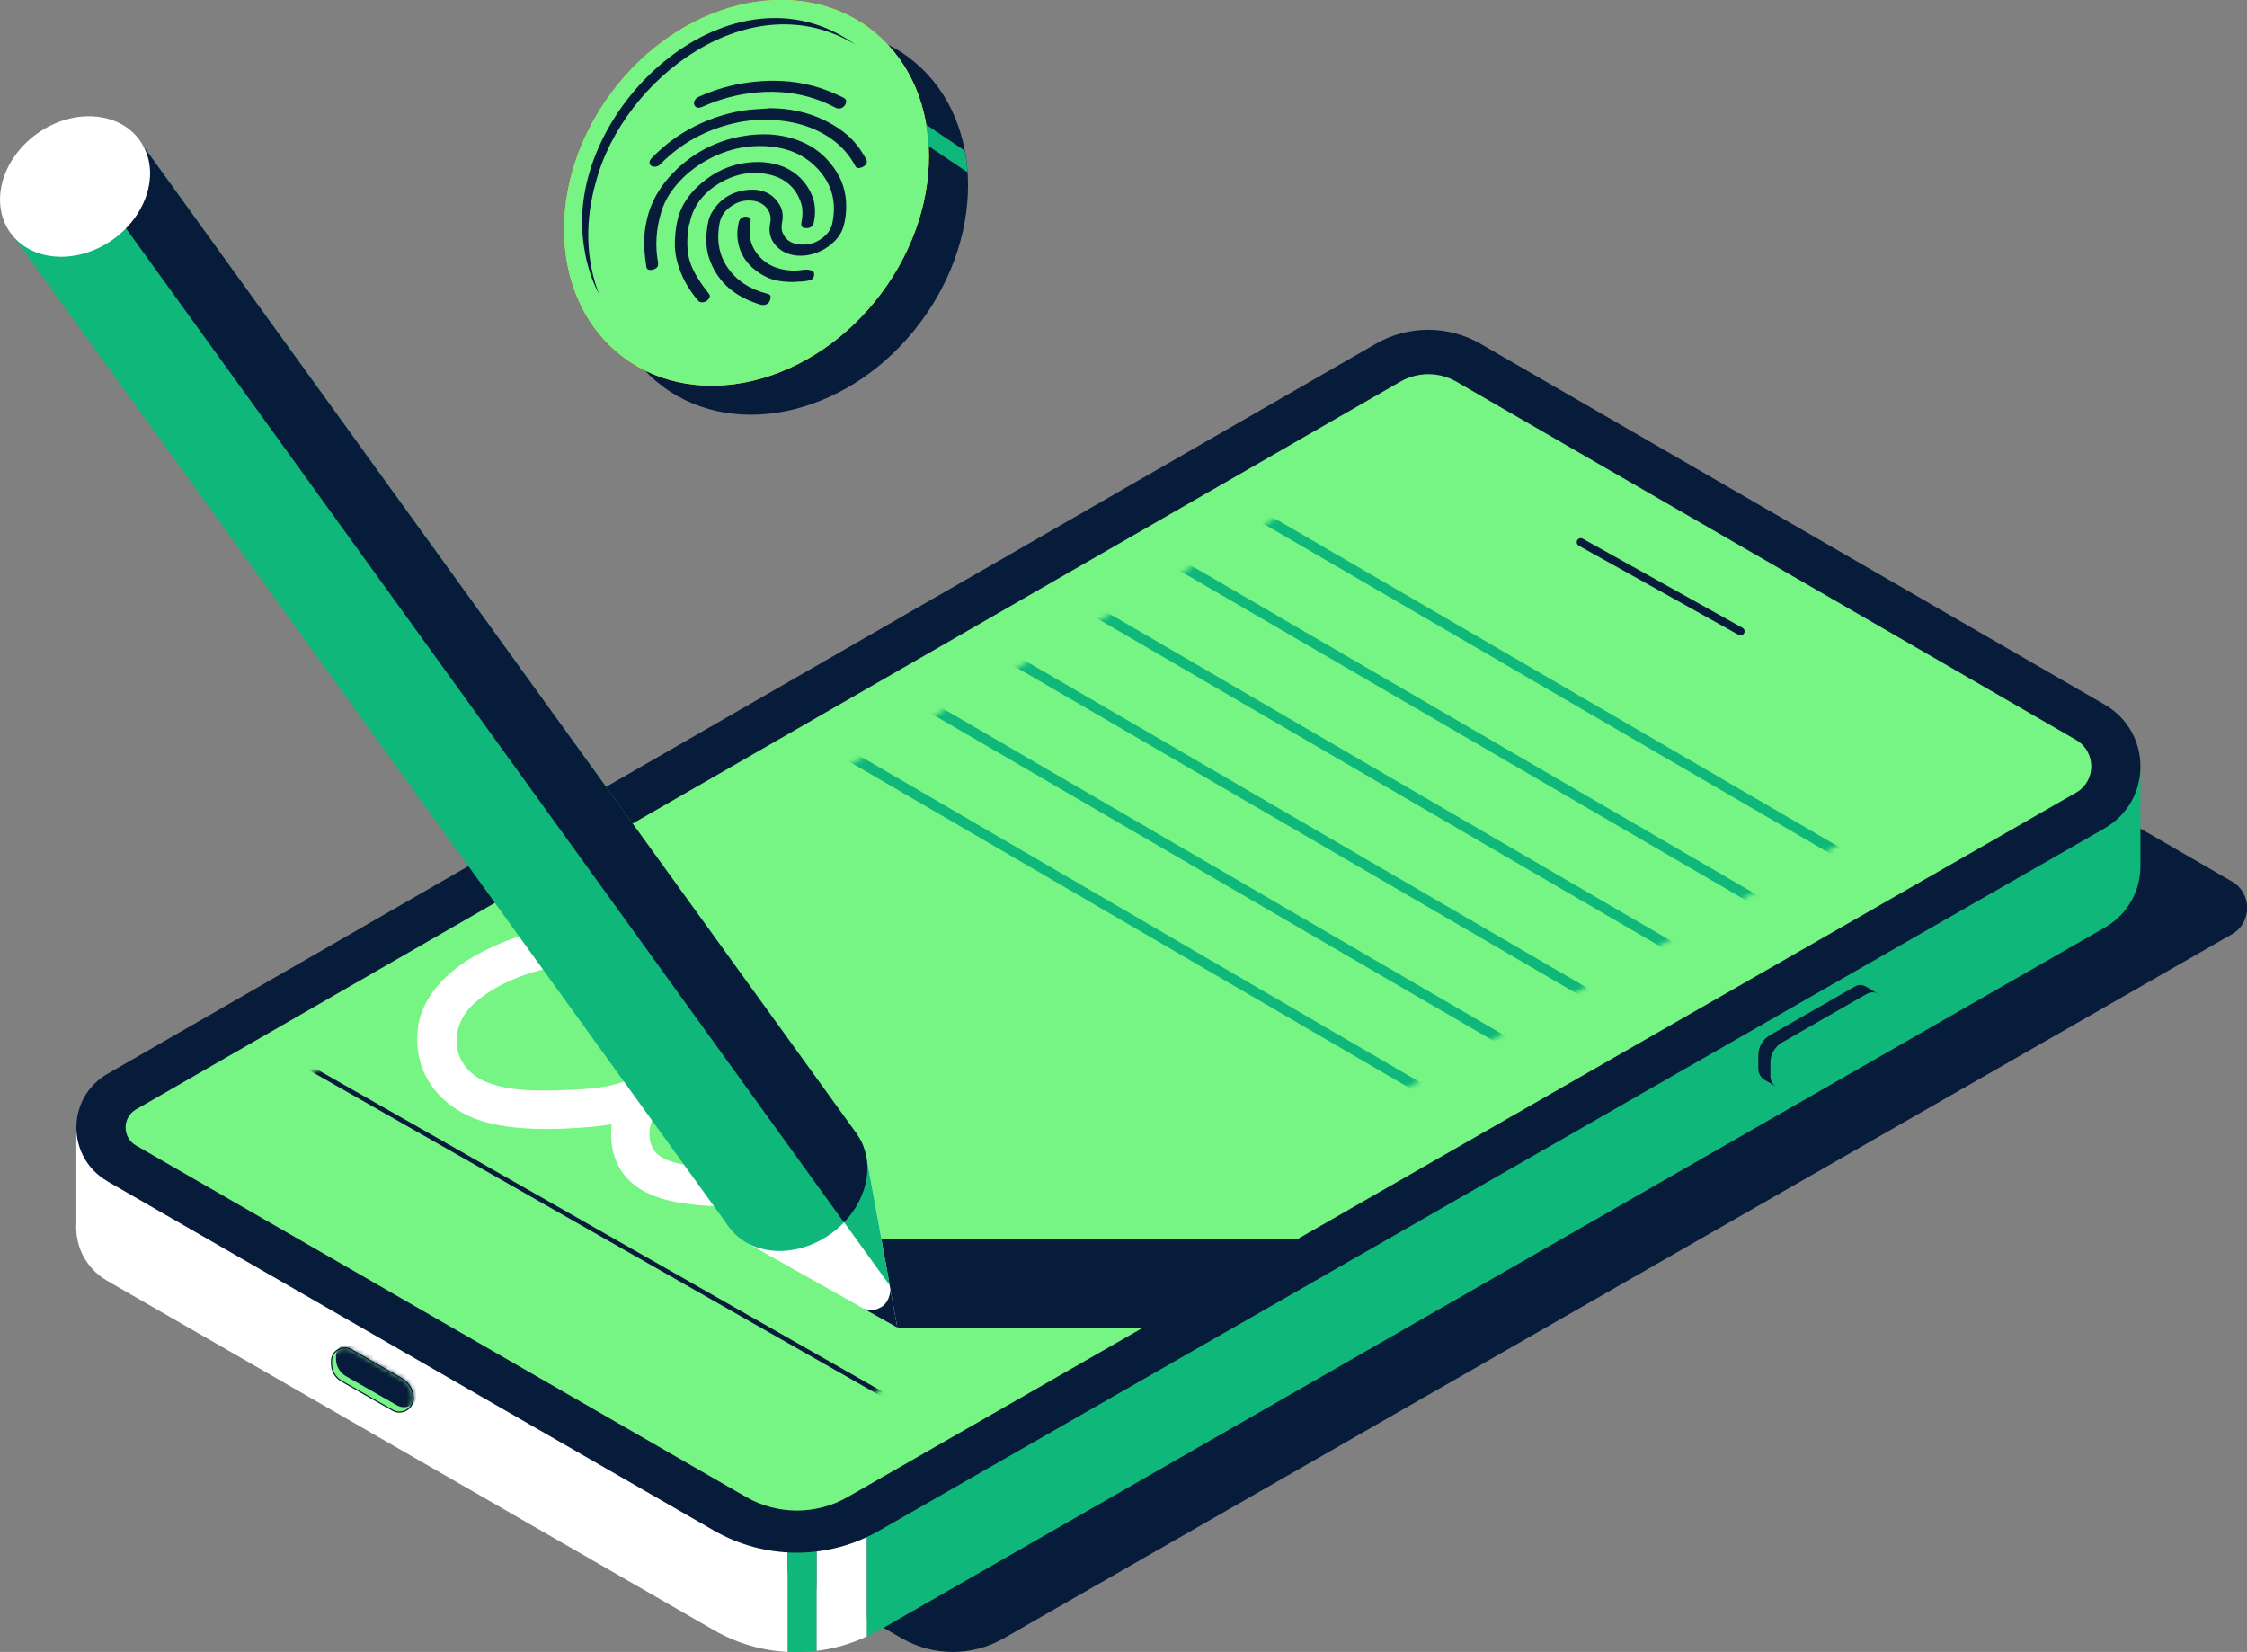 <svg xmlns="http://www.w3.org/2000/svg" fill="none" viewBox="0 0 472 347" height="347" width="472">
<rect x="0" y="0" width="472" height="347" fill="#808080" stroke="none"/>
<g clip-path="url(#clip0_1_4107)">
<path fill="#071B3B" d="M61.329 262.767L326.915 109.894C330.561 107.818 335.031 107.818 338.639 109.894L468.824 185.155C473.098 187.624 473.098 193.814 468.824 196.243L210.767 344.179C204.18 347.94 196.102 347.94 189.514 344.179L61.329 270.368C58.388 268.683 58.388 264.452 61.329 262.767Z"></path>
<path fill="white" d="M25.92 244.51L16.038 237.811V256.812C15.724 261.514 17.842 266.332 22.508 269.036L149.949 342.416C154.772 345.198 160.105 346.726 165.477 347V164.156L25.92 244.51Z"></path>
<path fill="#0FB77A" d="M438.906 167.016L311.034 93.087C304.211 89.13 295.781 89.13 288.958 93.087L182.064 154.636V343.787C182.966 343.356 183.868 342.925 184.731 342.416L442.082 194.872C447.219 191.933 449.729 186.723 449.611 181.551V160.708L438.906 167.016Z"></path>
<path fill="#0FB77A" d="M165.477 164.156V346.961C167.516 347.078 169.515 347 171.554 346.765V160.669L165.477 164.156Z"></path>
<path fill="white" d="M171.555 160.669V346.765C175.162 346.334 178.731 345.315 182.064 343.748V154.597L171.555 160.669Z"></path>
<path fill="#071B3B" d="M22.507 248.115L149.948 321.495C160.731 327.685 173.946 327.724 184.729 321.495L442.08 173.99C452.118 168.231 452.118 153.813 442.119 148.015L311.032 72.244C304.209 68.287 295.779 68.287 288.956 72.244L22.546 225.587C13.88 230.602 13.88 243.1 22.546 248.115H22.507Z"></path>
<path fill="#76F584" d="M28.587 233.031L294.172 80.158C297.819 78.082 302.289 78.082 305.897 80.158L436.082 155.419C440.356 157.888 440.356 164.078 436.082 166.507L178.025 314.482C171.437 318.243 163.36 318.243 156.772 314.482L28.587 240.632C25.646 238.947 25.646 234.716 28.587 233.031Z"></path>
<mask height="141" width="227" y="105" x="169" maskUnits="userSpaceOnUse" style="mask-type:luminance" id="mask0_1_4107">
<path fill="white" d="M265.782 245.255L395.379 172.266L273.899 105.467L169.045 166.154L265.782 245.255Z"></path>
</mask>
<g mask="url(#mask0_1_4107)">
<path stroke-miterlimit="10" stroke-width="2.15" stroke="#0FB77A" d="M251.705 100.805L392.046 182.491"></path>
<path stroke-miterlimit="10" stroke-width="2.15" stroke="#0FB77A" d="M236.607 112.128L376.949 193.814"></path>
<path stroke-miterlimit="10" stroke-width="2.15" stroke="#0FB77A" d="M221.512 123.45L361.814 205.175"></path>
<path stroke-miterlimit="10" stroke-width="2.15" stroke="#0FB77A" d="M206.375 134.812L346.716 216.498"></path>
<path stroke-miterlimit="10" stroke-width="2.15" stroke="#0FB77A" d="M191.279 146.134L331.621 227.82"></path>
<path stroke-miterlimit="10" stroke-width="2.15" stroke="#0FB77A" d="M176.182 157.457L316.484 239.182"></path>
</g>
<path fill="#071B3B" d="M394.987 209.093L392.124 207.33C391.418 206.86 390.477 206.743 389.654 207.213L371.812 217.438C370.283 218.3 369.342 219.946 369.342 221.669V224.451C369.342 225.47 369.852 226.332 370.636 226.841L370.714 226.88C370.753 226.88 370.832 226.958 370.871 226.958L373.459 228.486L374.91 226.488L374.675 226.371L390.399 217.36C392.124 216.38 393.183 214.539 393.183 212.541V209.603L395.026 208.976L394.987 209.093Z"></path>
<path fill="#0FB77A" d="M395.693 214.147V210.778C395.693 208.976 393.771 207.879 392.203 208.741L374.361 218.966C372.832 219.828 371.891 221.474 371.891 223.197V225.979C371.891 228.212 374.283 229.583 376.204 228.486L392.908 218.927C394.634 217.948 395.693 216.106 395.693 214.108V214.147Z"></path>
<path fill="white" d="M150.928 199.612C137.204 189.7 114.578 192.756 100.501 200.357C94.188 203.765 88.188 209.328 87.679 216.89C86.973 226.802 93.874 233.893 103.167 236.009C109.089 237.38 115.441 237.301 121.48 236.91C127.518 236.518 133.832 235.774 138.694 232.326L133.792 225.979C128.616 230.289 126.773 238.712 129.832 244.745C132.89 250.779 139.635 252.385 145.791 253.051C152.575 253.795 159.594 253.051 166.064 255.441C172.534 257.831 175.71 262.18 176.534 269.153C177.161 274.246 185.239 274.325 184.651 269.153C183.984 263.707 182.886 258.418 179.044 254.226C174.809 249.603 168.142 246.978 162.065 246.117C155.987 245.255 149.36 245.842 143.203 244.549C140.89 244.04 138.223 243.335 137.086 241.102C135.479 237.928 136.969 233.815 139.517 231.699C143.007 228.8 138.38 222.688 134.616 225.352C130.224 228.447 124.185 228.761 118.97 228.957C113.755 229.152 107.716 229.348 102.618 227.468C94.854 224.608 93.757 216.028 99.638 210.739C105.52 205.45 114.657 202.942 122.499 202.12C130.342 201.297 139.949 201.649 146.85 206.625C151.085 209.681 155.124 202.668 150.928 199.651V199.612Z"></path>
<path fill="#071B3B" d="M180.574 260.299H290.722L257.313 278.869H188.495"></path>
<mask height="141" width="227" y="171" x="53" maskUnits="userSpaceOnUse" style="mask-type:luminance" id="mask1_1_4107">
<path fill="white" d="M150.145 311.583L279.742 238.555L158.223 171.757L53.408 232.443L150.145 311.583Z"></path>
</mask>
<g mask="url(#mask1_1_4107)">
<path stroke-miterlimit="10" stroke-width="0.97" stroke="#071B3B" d="M61.289 222.179L195.003 298.38"></path>
</g>
<path stroke-linecap="round" stroke-miterlimit="10" stroke-width="1.69" stroke="#071B3B" d="M332.051 113.891L365.617 132.618"></path>
<path stroke-miterlimit="10" stroke-width="0.24" stroke="#071B3B" fill="#76F584" d="M69.641 285.843V286.47C69.641 287.959 70.425 289.369 71.758 290.114L82.463 296.225C84.385 297.322 86.816 295.951 86.816 293.718C86.816 291.994 85.914 290.427 84.385 289.565L73.797 283.492C71.954 282.435 69.641 283.767 69.641 285.882V285.843Z"></path>
<mask height="14" width="18" y="283" x="69" maskUnits="userSpaceOnUse" style="mask-type:luminance" id="mask2_1_4107">
<path fill="white" d="M69.641 285.843V286.47C69.641 287.959 70.425 289.369 71.758 290.114L82.463 296.225C84.385 297.322 86.816 295.951 86.816 293.718C86.816 291.994 85.914 290.427 84.385 289.565L73.797 283.492C71.954 282.435 69.641 283.767 69.641 285.882V285.843Z"></path>
</mask>
<g mask="url(#mask2_1_4107)">
<path fill="#071B3B" d="M70.582 284.824V285.451C70.582 286.94 71.366 288.35 72.7 289.095L83.404 295.207C85.326 296.304 87.757 294.932 87.757 292.699C87.757 290.975 86.855 289.408 85.326 288.546L74.739 282.474C72.896 281.416 70.582 282.748 70.582 284.864V284.824Z"></path>
</g>
<path fill="#0FB77A" d="M28.626 28.639L2.824 49.639L152.263 256.538L153.125 257.713L188.495 278.869L180.064 238.281L28.626 28.639Z"></path>
<path fill="white" d="M188.495 278.869L157.164 261.239L182.025 243.178"></path>
<path fill="#071B3B" d="M184.457 274.912C183.594 275.226 182.574 275.226 181.516 274.952L188.495 278.869L187.045 270.877C186.888 272.875 186.025 274.325 184.457 274.873V274.912Z"></path>
<path fill="#0FB77A" d="M174.617 259.103C182.032 253.728 184.445 244.416 180.007 238.303C175.569 232.191 165.96 231.593 158.545 236.968C151.13 242.342 148.717 251.654 153.155 257.767C157.594 263.879 167.202 264.477 174.617 259.103Z"></path>
<path fill="#0FB77A" d="M172.496 250.113L186.926 270.054L182.025 243.178L157.164 261.239L172.496 250.113Z"></path>
<path fill="#071B3B" d="M181.987 243.061C181.987 243.061 181.908 242.669 181.869 242.512C181.79 242.199 181.712 241.846 181.594 241.533C181.438 241.023 181.281 240.514 181.045 240.005C180.771 239.456 180.379 238.79 180.065 238.32L28.627 28.639L18.471 36.906L177.281 256.773C181.045 252.855 182.849 247.684 181.987 243.061Z"></path>
<path fill="white" d="M23.696 50.326C31.215 44.985 33.761 35.666 29.381 29.511C25.002 23.357 15.356 22.697 7.837 28.038C0.318 33.379 -2.227 42.698 2.152 48.852C6.531 55.007 16.177 55.667 23.696 50.326Z"></path>
<path fill="#071B3B" d="M193.354 67.698C207.603 48.598 206.472 23.669 190.828 12.018C175.183 0.367 150.949 6.406 136.7 25.506C122.45 44.607 123.581 69.536 139.225 81.187C154.87 92.838 179.104 86.799 193.354 67.698Z"></path>
<path fill="#FFD200" d="M185.135 61.592C199.385 42.491 198.254 17.562 182.609 5.912C166.965 -5.739 142.731 0.3 128.481 19.4C114.231 38.501 115.362 63.43 131.007 75.081C146.651 86.732 170.885 80.692 185.135 61.592Z"></path>
<path fill="#76F584" d="M185.135 61.592C199.385 42.491 198.254 17.562 182.609 5.912C166.965 -5.739 142.731 0.3 128.481 19.4C114.231 38.501 115.362 63.43 131.007 75.081C146.651 86.732 170.885 80.692 185.135 61.592Z"></path>
<path fill="#071B3B" d="M179.907 9.52C157.988 -4.114 130.853 16.298 125.128 38.395C122.971 45.995 122.892 54.301 125.873 61.862C123.951 58.297 122.892 54.262 122.461 50.187C119.363 22.136 154.106 -9.364 179.868 9.52H179.907Z"></path>
<path fill="#0FB77A" d="M203.238 36.2L195.043 30.676C195.004 29.501 194.533 26.171 194.533 26.171L202.65 31.656C202.65 31.656 203.082 33.772 203.238 36.2Z"></path>
<path fill="#071B3B" d="M159.948 64.056C159.438 63.899 158.928 63.743 158.418 63.547C153.713 61.823 150.498 58.767 148.968 54.262C148.302 52.303 148.223 50.148 148.537 47.954C148.694 46.896 148.851 45.838 149.4 44.859C150.929 42.116 153.321 40.432 156.458 39.962C159.948 39.452 162.418 40.589 163.869 43.213C164.418 44.232 164.536 45.368 164.3 46.622C164.143 47.405 164.104 48.189 164.379 48.855C165.006 50.383 166.222 51.245 168.104 51.362C170.182 51.519 172.025 50.853 173.594 49.247C174.221 48.581 174.652 47.836 174.809 47.014C175.711 42.9 174.927 39.374 172.535 36.357C170.614 33.928 168.065 32.165 164.771 31.303C163.006 30.833 161.203 30.637 159.281 30.676C156.811 30.716 154.38 31.147 151.948 32.048C147.4 33.772 143.675 36.475 140.93 40.353C139.989 41.685 139.322 43.135 138.891 44.585C137.793 48.189 137.597 51.676 138.224 55.084C138.263 55.28 138.224 55.554 138.224 55.75C138.185 55.985 137.989 56.221 137.754 56.377C137.361 56.612 136.93 56.73 136.499 56.691C136.028 56.691 135.793 56.377 135.754 55.946C135.597 54.81 135.44 53.674 135.362 52.499C135.205 50.501 135.362 48.463 135.832 46.387C136.695 42.234 138.93 38.59 142.341 35.378C146.223 31.773 150.733 29.54 155.791 28.639C160.301 27.816 164.496 28.169 168.3 29.736C171.241 30.951 173.476 32.87 175.201 35.299C176.888 37.65 177.75 40.314 177.75 43.331C177.75 44.702 177.593 46.113 177.201 47.523C176.731 49.169 175.672 50.54 174.143 51.676C170.77 54.183 166.222 54.418 163.595 52.185C161.987 50.814 161.32 49.051 161.791 46.818C162.3 44.506 160.614 42.547 158.379 42.195C157.046 41.999 155.674 42.116 154.34 42.861C152.615 43.801 151.517 45.094 151.164 46.818C150.576 49.874 150.85 52.694 152.223 55.202C153.831 58.101 156.379 60.138 159.752 61.275C160.261 61.431 160.771 61.588 161.32 61.745C161.673 61.823 161.869 62.019 161.869 62.371C161.869 62.763 161.752 63.116 161.516 63.508C161.281 63.821 160.967 63.939 160.654 64.056H159.948Z"></path>
<path fill="#071B3B" d="M144.773 47.053C144.341 49.325 144.224 51.558 144.616 53.713C144.89 55.202 145.478 56.534 146.223 57.827C147.008 59.198 147.91 60.452 148.89 61.666C149.086 61.941 149.204 62.215 149.008 62.567C148.772 63.038 148.38 63.351 147.831 63.468C147.361 63.586 146.929 63.468 146.655 63.155C144.537 60.687 142.969 57.905 142.185 54.693C141.714 52.89 141.675 50.971 141.871 49.012C141.989 47.797 142.185 46.622 142.538 45.407C143.243 43.096 144.577 41.059 146.459 39.256C149.047 36.827 152.027 35.104 155.517 34.398C162.379 33.066 168.065 35.417 170.457 40.784C171.28 42.626 171.398 44.663 170.927 46.818C170.77 47.523 170.3 47.876 169.555 47.915C169.437 47.915 169.32 47.915 169.202 47.915C168.496 47.876 168.222 47.523 168.339 46.857C168.614 45.368 168.692 43.958 168.261 42.626C167.281 39.648 165.202 37.611 161.908 36.749C158.732 35.926 155.399 36.24 152.066 37.964C149.243 39.413 147.047 41.411 145.753 44.154C145.322 45.094 145.047 46.034 144.851 46.974L144.773 47.053Z"></path>
<path fill="#071B3B" d="M161.516 22.723C165.751 22.723 169.672 23.546 173.201 25.27C176.064 26.68 178.534 28.443 180.338 30.912C180.926 31.695 181.397 32.518 181.906 33.34C181.985 33.458 182.024 33.615 182.063 33.772C182.142 34.242 181.946 34.673 181.436 34.947C181.24 35.064 181.044 35.143 180.848 35.221C180.259 35.417 179.867 35.3 179.632 34.829C178.416 32.518 176.691 30.598 174.495 29.07C171.829 27.229 168.731 26.053 165.28 25.505C161.673 24.956 157.987 24.996 154.144 25.897C148.34 27.268 143.243 29.971 138.929 34.281C138.812 34.398 138.694 34.516 138.577 34.633C138.028 35.143 137.008 35.143 136.616 34.673C136.302 34.281 136.381 33.772 136.851 33.262C137.243 32.831 137.675 32.44 138.067 32.048C141.282 28.992 144.968 26.72 149.125 25.113C151.791 24.095 154.497 23.389 157.281 23.076C158.732 22.919 160.183 22.88 161.594 22.762V22.841L161.516 22.723Z"></path>
<path fill="#071B3B" d="M162.418 16.964C167.124 16.964 171.241 17.904 175.005 19.511C175.75 19.824 176.456 20.177 177.201 20.529C177.75 20.804 177.868 21.235 177.633 21.822C177.24 22.684 176.339 23.037 175.554 22.645C172.653 21.117 169.476 20.02 165.947 19.55C163.634 19.236 161.281 19.197 158.85 19.432C155.007 19.785 151.282 20.764 147.596 22.41C147.517 22.41 147.478 22.488 147.4 22.488C146.812 22.723 146.38 22.684 146.067 22.371C145.714 22.018 145.674 21.47 145.988 21C146.184 20.725 146.419 20.49 146.772 20.333C150.184 18.805 153.674 17.787 157.281 17.317C159.085 17.082 160.85 16.964 162.418 16.964Z"></path>
<path fill="#071B3B" d="M166.85 59.237C164.418 59.237 162.379 58.963 160.654 58.023C157.439 56.299 155.321 53.791 154.929 50.109C154.811 49.012 154.929 47.876 155.164 46.739C155.36 45.76 156.301 45.29 157.203 45.603C157.595 45.76 157.713 46.034 157.674 46.426C157.595 47.014 157.517 47.562 157.478 48.15C157.321 50.226 157.988 51.989 159.203 53.517C160.536 55.163 162.34 56.221 164.693 56.651C165.869 56.847 167.046 56.926 168.34 56.73C169.045 56.612 169.79 56.573 170.418 56.808C170.928 56.965 171.084 57.278 171.006 57.866C170.928 58.375 170.614 58.767 170.065 58.885C169.594 59.002 169.085 59.081 168.614 59.12C167.947 59.159 167.281 59.198 166.889 59.198L166.85 59.237Z"></path>
</g>
<defs>
<clipPath id="clip0_1_4107">
<rect fill="white" height="347" width="472"></rect>
</clipPath>
</defs>
</svg>
